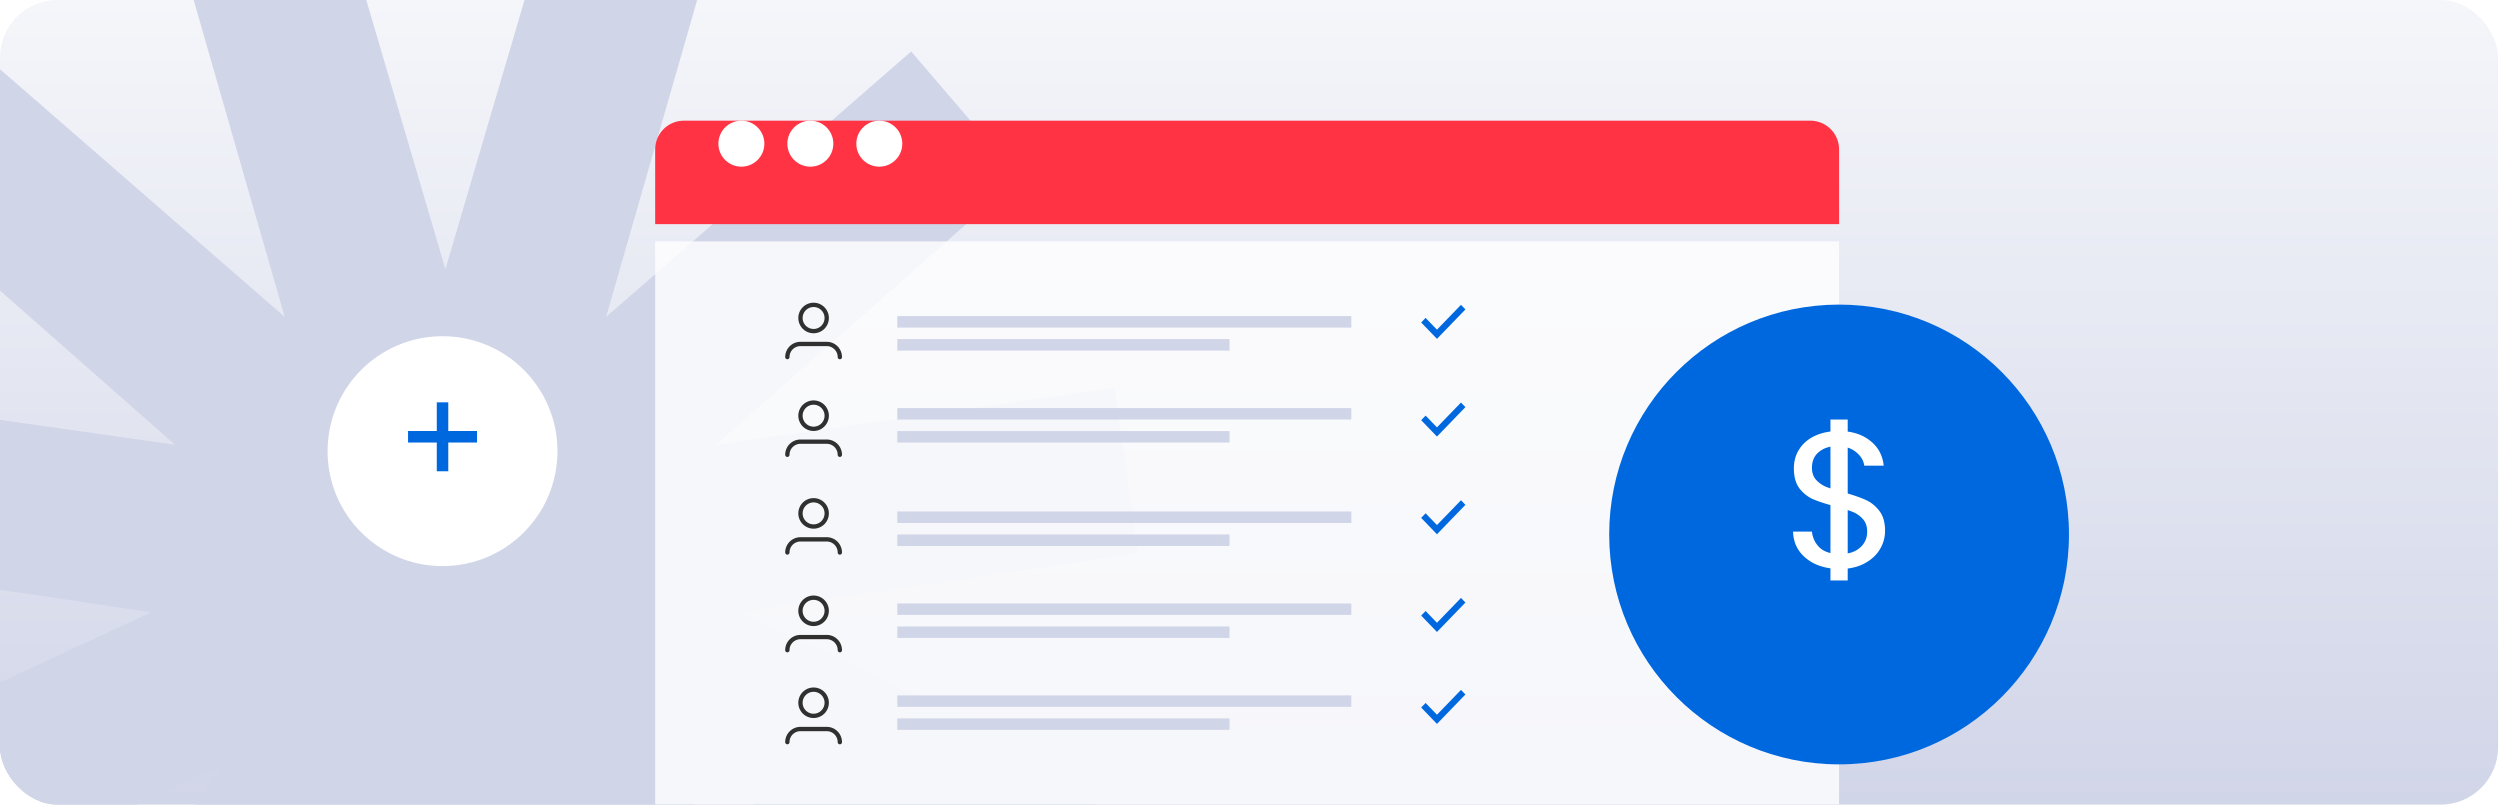 <svg width="435" height="140" fill="none" xmlns="http://www.w3.org/2000/svg"><g clip-path="url(#clip0_2168_28704)"><rect width="434.667" height="140" rx="10" fill="url(#paint0_linear_2168_28704)"/><path fill-rule="evenodd" clip-rule="evenodd" d="M30.442 77.382l-69.356-9.85L-43 96.243l69.293 10.289-63.617 29.596 11.927 26.385 63.8-29.192-37.68 59.645 24.152 15.682 38.05-59.406.22 70.758h28.71l.22-70.758 38.05 59.406 24.153-15.682-37.681-59.645 63.8 29.192 11.927-26.385-63.617-29.596L198 96.243l-4.086-28.711-69.356 9.85 52.787-46.503-18.801-21.922-53.075 46.169 19.521-67.954L97.442-21 77.5 46.83 57.558-21 30.01-12.828l19.52 67.954L-3.543 8.957l-18.801 21.922 52.787 46.503z" fill="#D1D5E8"/><g filter="url(#filter0_d_2168_28704)"><path d="M114 21a5 5 0 015-5h196a5 5 0 015 5v13H114V21z" fill="#F34"/></g><g opacity=".8" filter="url(#filter1_d_2168_28704)"><path d="M114 37h206v103a5 5 0 01-5 5H119a5 5 0 01-5-5V37z" fill="#fff"/></g><circle cx="129" cy="25" r="4" fill="#fff"/><circle cx="141" cy="25" r="4" fill="#fff"/><circle cx="153" cy="25" r="4" fill="#fff"/><path fill-rule="evenodd" clip-rule="evenodd" d="M250.031 58.96l-2.748-2.847.77-.8 1.978 2.049 4.18-4.322.77.799-4.95 5.122zm0 17l-2.748-2.847.77-.8 1.978 2.049 4.18-4.322.77.799-4.95 5.122zm0 17l-2.748-2.847.77-.8 1.978 2.049 4.18-4.322.77.799-4.95 5.122zm0 17.001l-2.748-2.848.77-.8 1.978 2.049 4.18-4.322.77.799-4.95 5.122zm0 16l-2.748-2.848.77-.8 1.978 2.049 4.18-4.322.77.799-4.95 5.122z" fill="#0068DF"/><path fill="#D1D5E8" d="M156.132 71h79v2h-79zm0 4h57.805v2h-57.805zm0-20h79v2h-79zm0 4h57.805v2h-57.805zm0 30h79v2h-79zm0 4h57.805v2h-57.805zm0 12h79v2h-79zm0 4h57.805v2h-57.805zm0 12h79v2h-79zm0 4h57.805v2h-57.805z"/><path d="M146.132 62.008v.127a2.282 2.282 0 00-2.283-2.286h-4.566A2.283 2.283 0 00137 62.132v-.127m6.849-6.722a2.283 2.283 0 11-4.565 0 2.283 2.283 0 014.565 0zm2.283 23.725v.127a2.282 2.282 0 00-2.283-2.286h-4.566A2.283 2.283 0 00137 79.132v-.127m6.849-6.722a2.283 2.283 0 11-4.565 0 2.283 2.283 0 014.565 0zm2.283 23.725v.127a2.282 2.282 0 00-2.283-2.286h-4.566A2.283 2.283 0 00137 96.132v-.127m6.849-6.722a2.283 2.283 0 11-4.565 0 2.283 2.283 0 014.565 0zm2.283 23.725v.127a2.283 2.283 0 00-2.283-2.286h-4.566a2.284 2.284 0 00-2.283 2.283v-.126m6.849-6.723a2.284 2.284 0 01-4.523.445 2.282 2.282 0 012.24-2.728 2.282 2.282 0 012.283 2.283zm2.283 22.725v.127a2.283 2.283 0 00-2.283-2.286h-4.566a2.284 2.284 0 00-2.283 2.283v-.126m6.849-6.723a2.284 2.284 0 01-4.523.445 2.282 2.282 0 012.24-2.728 2.282 2.282 0 012.283 2.283z" stroke="#303030" stroke-width=".75" stroke-linecap="round" stroke-linejoin="round"/><g filter="url(#filter2_d_2168_28704)"><circle cx="320" cy="88" r="40" fill="#0068DF"/></g><path fill="#fff" d="M318.5 73h3v28h-3z"/><path d="M320.152 99c-1.556 0-2.954-.27-4.194-.808-1.218-.56-2.176-1.324-2.876-2.289-.699-.987-1.059-2.12-1.082-3.4h3.281a4.395 4.395 0 001.353 2.794c.812.74 1.985 1.111 3.518 1.111 1.466 0 2.616-.359 3.451-1.077.856-.74 1.285-1.683 1.285-2.828 0-.897-.248-1.626-.744-2.187a4.757 4.757 0 00-1.861-1.28c-.744-.291-1.747-.605-3.01-.942-1.556-.404-2.808-.808-3.755-1.212-.925-.404-1.725-1.032-2.402-1.885-.654-.875-.981-2.042-.981-3.5 0-1.28.327-2.413.981-3.4.654-.988 1.568-1.75 2.74-2.29 1.195-.538 2.56-.807 4.093-.807 2.21 0 4.014.55 5.413 1.65 1.42 1.099 2.221 2.558 2.401 4.375h-3.382c-.113-.897-.587-1.683-1.421-2.356-.835-.696-1.94-1.043-3.315-1.043-1.286 0-2.334.336-3.146 1.01-.812.65-1.218 1.57-1.218 2.76 0 .852.237 1.548.711 2.087a5.043 5.043 0 001.792 1.245c.722.27 1.726.583 3.011.942 1.556.427 2.808.853 3.755 1.28.947.403 1.759 1.043 2.435 1.918.677.853 1.015 2.02 1.015 3.5a6.153 6.153 0 01-.913 3.232c-.609 1.01-1.511 1.83-2.706 2.458-1.196.628-2.605.942-4.229.942z" fill="#fff"/><g filter="url(#filter3_d_2168_28704)"><path d="M77 96c11.046 0 20-8.954 20-20s-8.954-20-20-20-20 8.954-20 20 8.954 20 20 20z" fill="#fff"/></g><path fill="#0068DF" d="M76 70h2v12h-2z"/><path fill="#0068DF" d="M71 77v-2h12v2z"/></g><defs><filter id="filter0_d_2168_28704" x="99" y="6" width="236" height="48" filterUnits="userSpaceOnUse" color-interpolation-filters="sRGB"><feFlood flood-opacity="0" result="BackgroundImageFix"/><feColorMatrix in="SourceAlpha" values="0 0 0 0 0 0 0 0 0 0 0 0 0 0 0 0 0 0 127 0" result="hardAlpha"/><feOffset dy="5"/><feGaussianBlur stdDeviation="7.5"/><feComposite in2="hardAlpha" operator="out"/><feColorMatrix values="0 0 0 0 0 0 0 0 0 0.157 0 0 0 0 0.294 0 0 0 0.15 0"/><feBlend in2="BackgroundImageFix" result="effect1_dropShadow_2168_28704"/><feBlend in="SourceGraphic" in2="effect1_dropShadow_2168_28704" result="shape"/></filter><filter id="filter1_d_2168_28704" x="99" y="27" width="236" height="138" filterUnits="userSpaceOnUse" color-interpolation-filters="sRGB"><feFlood flood-opacity="0" result="BackgroundImageFix"/><feColorMatrix in="SourceAlpha" values="0 0 0 0 0 0 0 0 0 0 0 0 0 0 0 0 0 0 127 0" result="hardAlpha"/><feOffset dy="5"/><feGaussianBlur stdDeviation="7.5"/><feComposite in2="hardAlpha" operator="out"/><feColorMatrix values="0 0 0 0 0 0 0 0 0 0.157 0 0 0 0 0.294 0 0 0 0.15 0"/><feBlend in2="BackgroundImageFix" result="effect1_dropShadow_2168_28704"/><feBlend in="SourceGraphic" in2="effect1_dropShadow_2168_28704" result="shape"/></filter><filter id="filter2_d_2168_28704" x="265" y="38" width="110" height="110" filterUnits="userSpaceOnUse" color-interpolation-filters="sRGB"><feFlood flood-opacity="0" result="BackgroundImageFix"/><feColorMatrix in="SourceAlpha" values="0 0 0 0 0 0 0 0 0 0 0 0 0 0 0 0 0 0 127 0" result="hardAlpha"/><feOffset dy="5"/><feGaussianBlur stdDeviation="7.5"/><feComposite in2="hardAlpha" operator="out"/><feColorMatrix values="0 0 0 0 0 0 0 0 0 0.157 0 0 0 0 0.294 0 0 0 0.15 0"/><feBlend in2="BackgroundImageFix" result="effect1_dropShadow_2168_28704"/><feBlend in="SourceGraphic" in2="effect1_dropShadow_2168_28704" result="shape"/></filter><filter id="filter3_d_2168_28704" x="49.5" y="51" width="55" height="55" filterUnits="userSpaceOnUse" color-interpolation-filters="sRGB"><feFlood flood-opacity="0" result="BackgroundImageFix"/><feColorMatrix in="SourceAlpha" values="0 0 0 0 0 0 0 0 0 0 0 0 0 0 0 0 0 0 127 0" result="hardAlpha"/><feOffset dy="2.5"/><feGaussianBlur stdDeviation="3.75"/><feComposite in2="hardAlpha" operator="out"/><feColorMatrix values="0 0 0 0 0 0 0 0 0 0.157 0 0 0 0 0.294 0 0 0 0.15 0"/><feBlend in2="BackgroundImageFix" result="effect1_dropShadow_2168_28704"/><feBlend in="SourceGraphic" in2="effect1_dropShadow_2168_28704" result="shape"/></filter><linearGradient id="paint0_linear_2168_28704" x1="217.333" y1="0" x2="217.333" y2="140" gradientUnits="userSpaceOnUse"><stop stop-color="#F5F6FA"/><stop offset="1" stop-color="#D1D5E8"/></linearGradient><clipPath id="clip0_2168_28704"><rect width="434.667" height="140" rx="10" fill="#fff"/></clipPath></defs></svg>